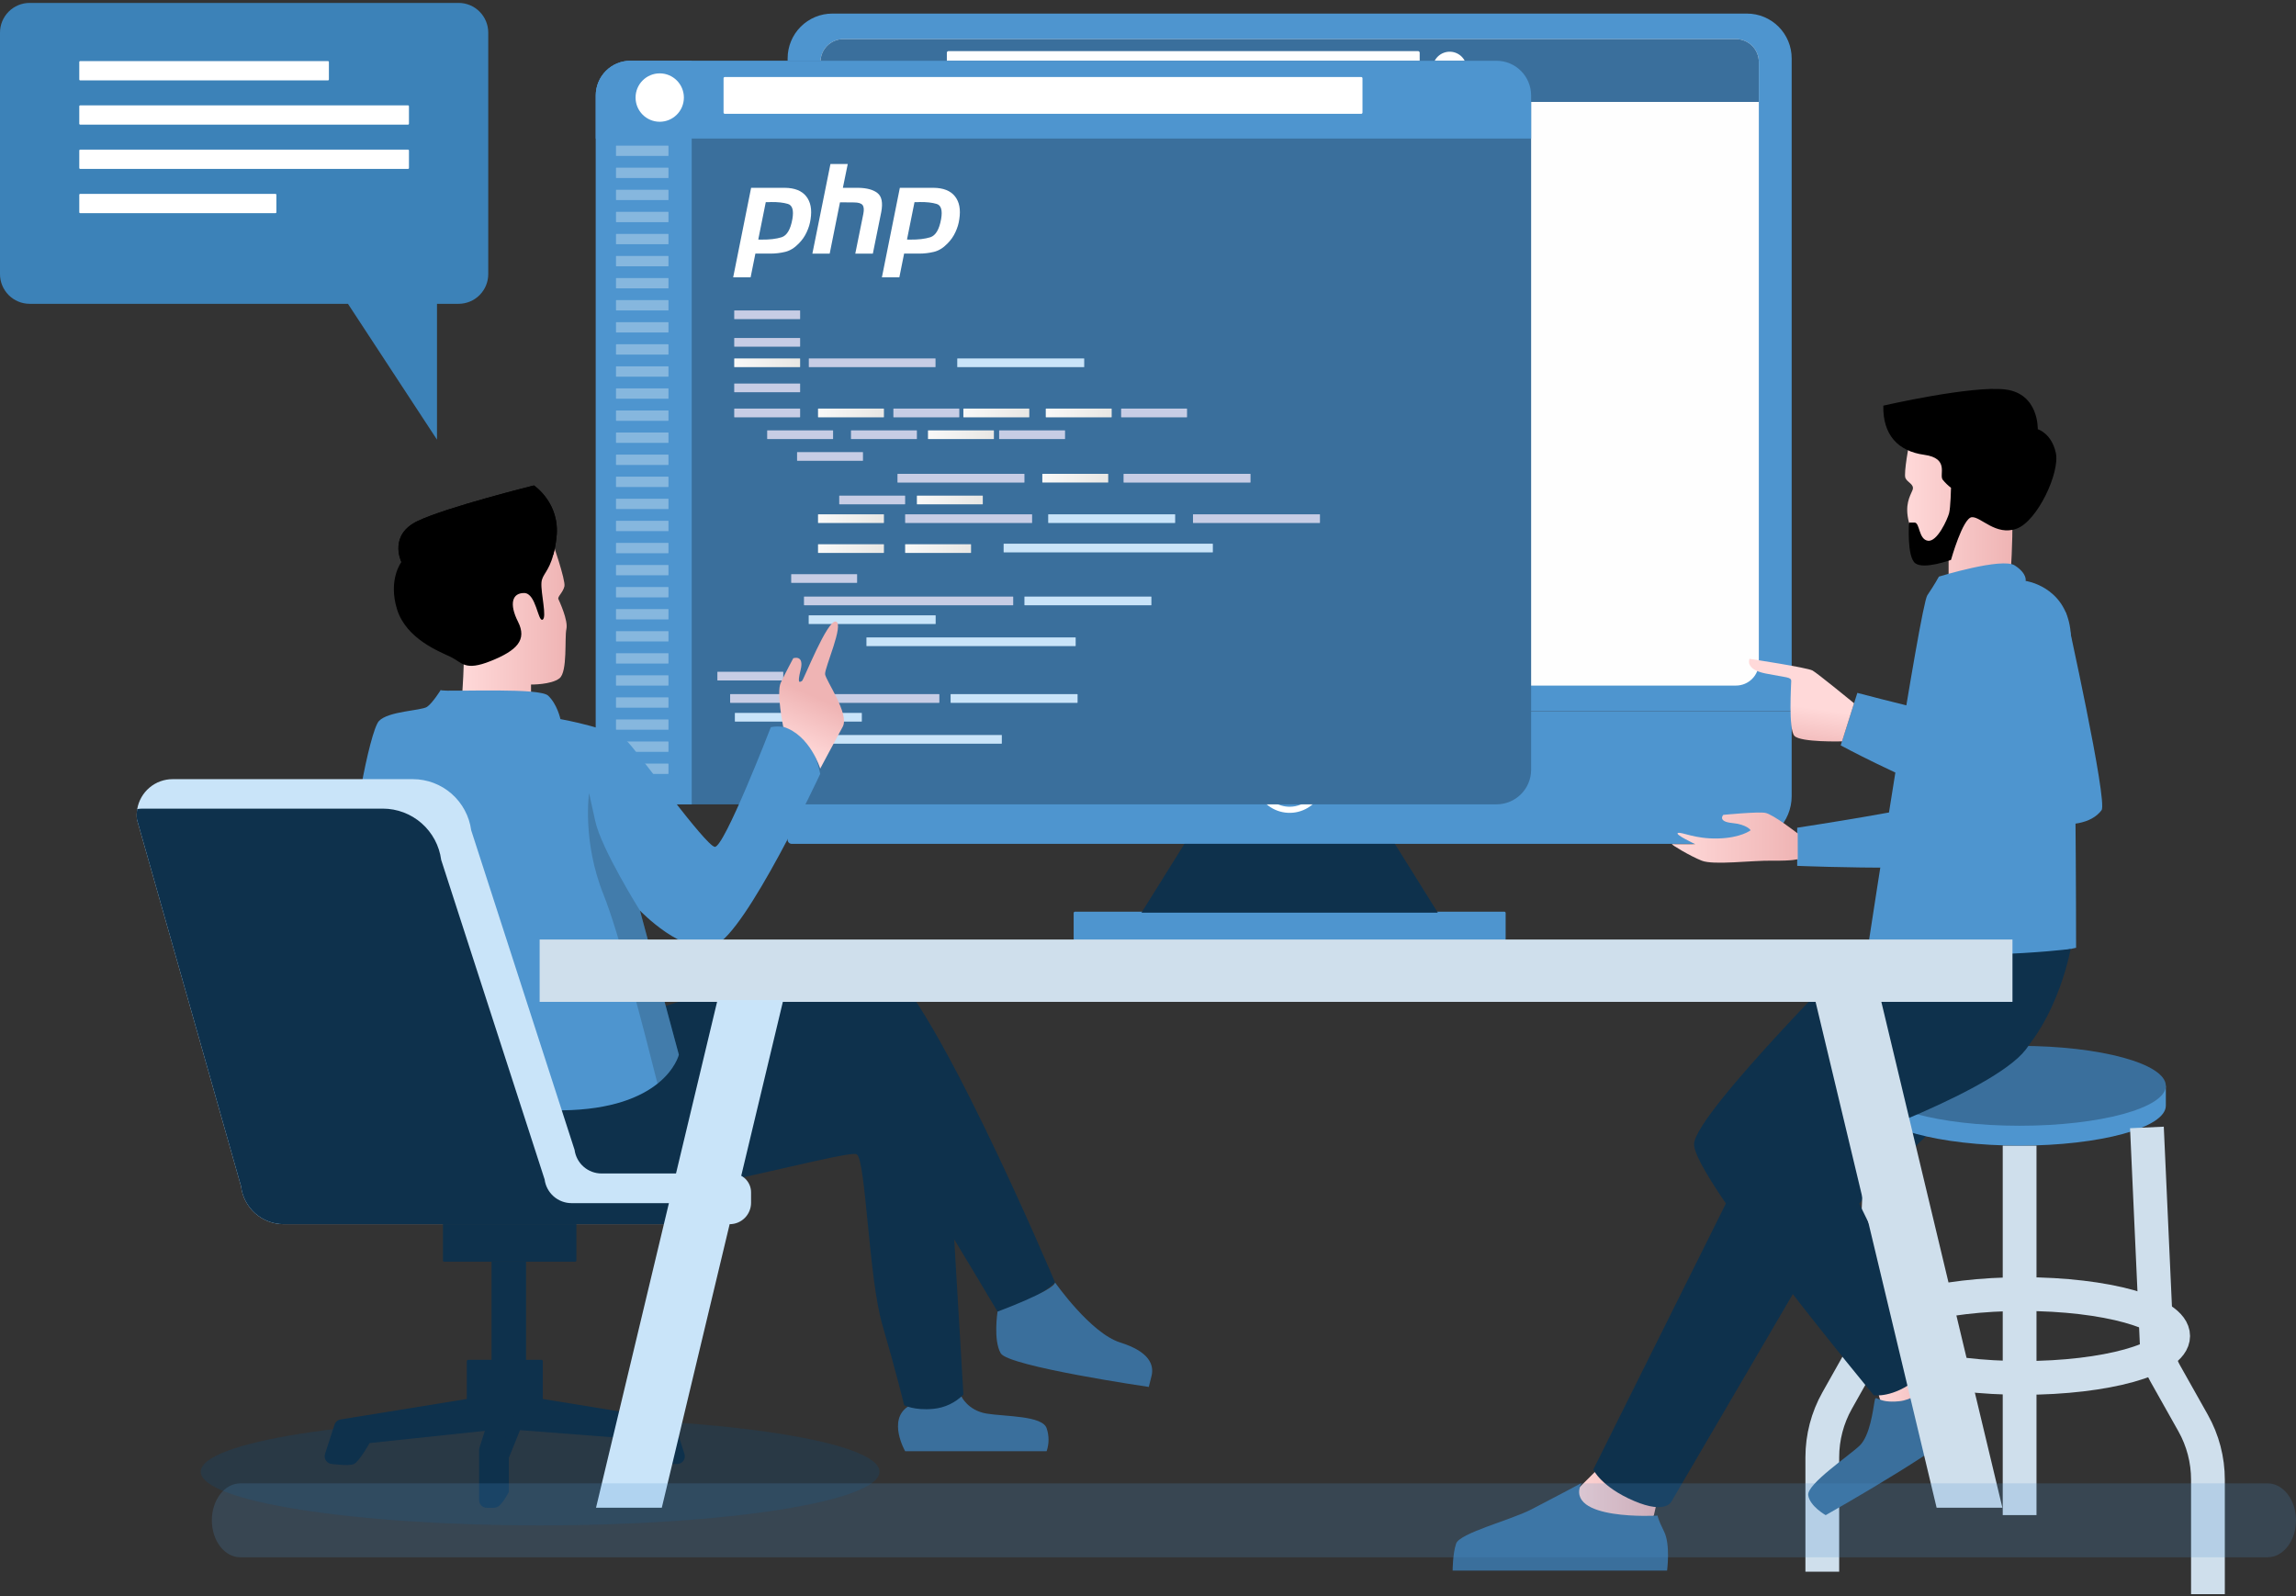 <svg width="476" height="331" viewBox="0 0 476 331" fill="none" xmlns="http://www.w3.org/2000/svg">
<rect x="0" y="0" width="476" height="331" fill="#333333" stroke="none"/>
<path d="M172.546 2.817H362.186C364.642 2.819 366.996 3.798 368.732 5.538C370.468 7.278 371.443 9.637 371.444 12.097V147.445H171.378C169.233 147.445 167.175 146.592 165.658 145.072C164.141 143.552 163.288 141.491 163.288 139.341V12.097C163.289 9.637 164.264 7.278 166 5.538C167.736 3.798 170.091 2.819 172.546 2.817Z" fill="#4E95CF"/>
<path d="M364.637 12.844V137.43C364.63 138.682 364.129 139.88 363.244 140.764C362.358 141.647 361.16 142.144 359.911 142.147H174.81C173.562 142.143 172.367 141.645 171.485 140.762C170.602 139.878 170.105 138.68 170.102 137.43V12.844C170.101 11.591 170.596 10.389 171.479 9.502C172.362 8.614 173.56 8.113 174.81 8.109H359.911C361.163 8.113 362.363 8.613 363.249 9.5C364.135 10.387 364.634 11.589 364.637 12.844Z" fill="#FEFEFE"/>
<path d="M163.28 147.444H371.443V165.076C371.443 167.699 370.403 170.213 368.552 172.068C366.701 173.922 364.19 174.964 361.573 174.964H164.135C164.023 174.964 163.912 174.942 163.809 174.899C163.705 174.856 163.611 174.793 163.532 174.713C163.453 174.634 163.39 174.54 163.347 174.436C163.304 174.332 163.282 174.221 163.282 174.109V147.444H163.28Z" fill="#4E95CF"/>
<path d="M311.867 189.023H222.868C222.713 189.023 222.588 189.149 222.588 189.303V194.728C222.588 194.882 222.713 195.008 222.868 195.008H311.867C312.022 195.008 312.147 194.882 312.147 194.728V189.303C312.147 189.149 312.022 189.023 311.867 189.023Z" fill="#4E95CF"/>
<path d="M289.179 174.964H268.258H266.478H245.554L236.652 189.229H266.478H268.258H298.083L289.179 174.964Z" fill="#0E314C"/>
<path d="M267.366 153.87C265.918 153.87 264.502 154.3 263.298 155.106C262.094 155.912 261.156 157.057 260.602 158.398C260.048 159.738 259.903 161.212 260.185 162.635C260.468 164.058 261.165 165.364 262.189 166.39C263.213 167.416 264.517 168.114 265.938 168.397C267.358 168.68 268.83 168.535 270.168 167.98C271.505 167.425 272.649 166.485 273.453 165.279C274.258 164.073 274.687 162.655 274.687 161.204C274.686 159.259 273.915 157.394 272.542 156.019C271.169 154.644 269.307 153.871 267.366 153.87ZM267.366 167.271C266.168 167.27 264.997 166.914 264.001 166.246C263.005 165.579 262.228 164.631 261.77 163.522C261.312 162.413 261.193 161.192 261.427 160.015C261.661 158.838 262.239 157.757 263.086 156.908C263.934 156.06 265.014 155.482 266.189 155.249C267.364 155.015 268.582 155.136 269.689 155.596C270.796 156.055 271.742 156.834 272.407 157.832C273.073 158.83 273.427 160.004 273.427 161.204C273.427 162.003 273.27 162.793 272.965 163.531C272.659 164.268 272.211 164.938 271.647 165.502C271.082 166.065 270.412 166.512 269.675 166.815C268.937 167.119 268.148 167.274 267.351 167.271H267.366Z" fill="#FEFFFF"/>
<path d="M364.637 12.844V21.133H170.102V12.844C170.101 11.591 170.596 10.389 171.479 9.502C172.362 8.614 173.56 8.113 174.81 8.109H359.911C361.163 8.113 362.363 8.613 363.249 9.5C364.135 10.387 364.634 11.589 364.637 12.844Z" fill="#3A6F9C"/>
<path d="M293.987 10.596H196.636C196.45 10.596 196.298 10.747 196.298 10.934V17.524C196.298 17.711 196.45 17.863 196.636 17.863H293.987C294.174 17.863 294.325 17.711 294.325 17.524V10.934C294.325 10.747 294.174 10.596 293.987 10.596Z" fill="#FEFEFE"/>
<path d="M301.779 17.544C303.598 16.862 304.522 14.832 303.841 13.01C303.16 11.187 301.134 10.262 299.314 10.944C297.495 11.626 296.572 13.656 297.253 15.479C297.933 17.301 299.96 18.226 301.779 17.544Z" fill="#FEFEFE"/>
<path d="M310.256 12.601H130.694C126.733 12.601 123.521 15.818 123.521 19.786V159.587C123.521 163.555 126.733 166.772 130.694 166.772H310.256C314.218 166.772 317.429 163.555 317.429 159.587V19.786C317.429 15.818 314.218 12.601 310.256 12.601Z" fill="#3A6F9C"/>
<path d="M165.818 64.368H152.277C152.243 64.368 152.216 64.396 152.216 64.43V66.111C152.216 66.145 152.243 66.172 152.277 66.172H165.818C165.852 66.172 165.88 66.145 165.88 66.111V64.43C165.88 64.396 165.852 64.368 165.818 64.368Z" fill="#C7CDE5"/>
<path d="M165.818 70.077H152.277C152.243 70.077 152.216 70.105 152.216 70.139V71.82C152.216 71.854 152.243 71.881 152.277 71.881H165.818C165.852 71.881 165.88 71.854 165.88 71.82V70.139C165.88 70.105 165.852 70.077 165.818 70.077Z" fill="#C7CDE5"/>
<path d="M165.818 84.72H152.277C152.243 84.72 152.216 84.747 152.216 84.781V86.462C152.216 86.496 152.243 86.524 152.277 86.524H165.818C165.852 86.524 165.88 86.496 165.88 86.462V84.781C165.88 84.747 165.852 84.72 165.818 84.72Z" fill="#C7CDE5"/>
<path d="M172.65 89.231H159.109C159.075 89.231 159.048 89.259 159.048 89.293V90.974C159.048 91.008 159.075 91.035 159.109 91.035H172.65C172.684 91.035 172.712 91.008 172.712 90.974V89.293C172.712 89.259 172.684 89.231 172.65 89.231Z" fill="#C7CDE5"/>
<path d="M190.025 89.231H176.484C176.45 89.231 176.422 89.259 176.422 89.293V90.974C176.422 91.008 176.45 91.035 176.484 91.035H190.025C190.059 91.035 190.086 91.008 190.086 90.974V89.293C190.086 89.259 190.059 89.231 190.025 89.231Z" fill="#C7CDE5"/>
<path d="M183.193 84.72H169.652C169.618 84.72 169.59 84.747 169.59 84.781V86.462C169.59 86.496 169.618 86.524 169.652 86.524H183.193C183.226 86.524 183.254 86.496 183.254 86.462V84.781C183.254 84.747 183.226 84.72 183.193 84.72Z" fill="url(#paint0_linear_680_229)"/>
<path d="M229.693 98.249H216.152C216.118 98.249 216.091 98.277 216.091 98.311V99.991C216.091 100.025 216.118 100.053 216.152 100.053H229.693C229.727 100.053 229.754 100.025 229.754 99.991V98.311C229.754 98.277 229.727 98.249 229.693 98.249Z" fill="url(#paint1_linear_680_229)"/>
<path d="M203.689 102.762H190.148C190.114 102.762 190.086 102.789 190.086 102.823V104.504C190.086 104.538 190.114 104.566 190.148 104.566H203.689C203.723 104.566 203.75 104.538 203.75 104.504V102.823C203.75 102.789 203.723 102.762 203.689 102.762Z" fill="url(#paint2_linear_680_229)"/>
<path d="M183.193 106.632H169.652C169.618 106.632 169.59 106.659 169.59 106.693V108.374C169.59 108.408 169.618 108.436 169.652 108.436H183.193C183.226 108.436 183.254 108.408 183.254 108.374V106.693C183.254 106.659 183.226 106.632 183.193 106.632Z" fill="url(#paint3_linear_680_229)"/>
<path d="M183.193 112.839H169.652C169.618 112.839 169.59 112.866 169.59 112.9V114.581C169.59 114.615 169.618 114.643 169.652 114.643H183.193C183.226 114.643 183.254 114.615 183.254 114.581V112.9C183.254 112.866 183.226 112.839 183.193 112.839Z" fill="url(#paint4_linear_680_229)"/>
<path d="M201.252 112.839H187.711C187.677 112.839 187.65 112.866 187.65 112.9V114.581C187.65 114.615 187.677 114.643 187.711 114.643H201.252C201.286 114.643 201.314 114.615 201.314 114.581V112.9C201.314 112.866 201.286 112.839 201.252 112.839Z" fill="url(#paint5_linear_680_229)"/>
<path d="M213.329 84.72H199.788C199.754 84.72 199.726 84.747 199.726 84.781V86.462C199.726 86.496 199.754 86.524 199.788 86.524H213.329C213.362 86.524 213.39 86.496 213.39 86.462V84.781C213.39 84.747 213.362 84.72 213.329 84.72Z" fill="url(#paint6_linear_680_229)"/>
<path d="M198.816 84.72H185.275C185.241 84.72 185.214 84.747 185.214 84.781V86.462C185.214 86.496 185.241 86.524 185.275 86.524H198.816C198.85 86.524 198.878 86.496 198.878 86.462V84.781C198.878 84.747 198.85 84.72 198.816 84.72Z" fill="#C7CDE5"/>
<path d="M220.74 89.231H207.199C207.165 89.231 207.138 89.259 207.138 89.293V90.974C207.138 91.008 207.165 91.035 207.199 91.035H220.74C220.774 91.035 220.802 91.008 220.802 90.974V89.293C220.802 89.259 220.774 89.231 220.74 89.231Z" fill="#C7CDE5"/>
<path d="M230.408 84.72H216.867C216.833 84.72 216.806 84.747 216.806 84.781V86.462C216.806 86.496 216.833 86.524 216.867 86.524H230.408C230.442 86.524 230.47 86.496 230.47 86.462V84.781C230.47 84.747 230.442 84.72 230.408 84.72Z" fill="url(#paint7_linear_680_229)"/>
<path d="M205.991 89.231H192.45C192.416 89.231 192.388 89.259 192.388 89.293V90.974C192.388 91.008 192.416 91.035 192.45 91.035H205.991C206.025 91.035 206.052 91.008 206.052 90.974V89.293C206.052 89.259 206.025 89.231 205.991 89.231Z" fill="url(#paint8_linear_680_229)"/>
<path d="M246.032 84.72H232.491C232.457 84.72 232.429 84.747 232.429 84.781V86.462C232.429 86.496 232.457 86.524 232.491 86.524H246.032C246.066 86.524 246.093 86.496 246.093 86.462V84.781C246.093 84.747 246.066 84.72 246.032 84.72Z" fill="#C7CDE5"/>
<path d="M165.818 79.52H152.277C152.243 79.52 152.216 79.548 152.216 79.582V81.263C152.216 81.297 152.243 81.325 152.277 81.325H165.818C165.852 81.325 165.88 81.297 165.88 81.263V79.582C165.88 79.548 165.852 79.52 165.818 79.52Z" fill="#C7CDE5"/>
<path d="M178.849 93.741H165.308C165.274 93.741 165.246 93.769 165.246 93.803V95.484C165.246 95.518 165.274 95.545 165.308 95.545H178.849C178.883 95.545 178.91 95.518 178.91 95.484V93.803C178.91 93.769 178.883 93.741 178.849 93.741Z" fill="#C7CDE5"/>
<path d="M187.588 102.762H174.047C174.013 102.762 173.986 102.789 173.986 102.823V104.504C173.986 104.538 174.013 104.566 174.047 104.566H187.588C187.622 104.566 187.65 104.538 187.65 104.504V102.823C187.65 102.789 187.622 102.762 187.588 102.762Z" fill="#C7CDE5"/>
<path d="M177.631 119.047H164.09C164.056 119.047 164.028 119.074 164.028 119.108V120.789C164.028 120.823 164.056 120.851 164.09 120.851H177.631C177.664 120.851 177.692 120.823 177.692 120.789V119.108C177.692 119.074 177.664 119.047 177.631 119.047Z" fill="#C7CDE5"/>
<path d="M212.324 98.251H186.123C186.09 98.251 186.062 98.278 186.062 98.313V99.993C186.062 100.027 186.09 100.055 186.123 100.055H212.324C212.358 100.055 212.386 100.027 212.386 99.993V98.313C212.386 98.278 212.358 98.251 212.324 98.251Z" fill="#C7CDE5"/>
<path d="M259.194 98.251H232.994C232.96 98.251 232.932 98.278 232.932 98.313V99.993C232.932 100.027 232.96 100.055 232.994 100.055H259.194C259.228 100.055 259.256 100.027 259.256 99.993V98.313C259.256 98.278 259.228 98.251 259.194 98.251Z" fill="#C7CDE5"/>
<path d="M209.993 123.691H166.739C166.705 123.691 166.678 123.719 166.678 123.753V125.434C166.678 125.468 166.705 125.495 166.739 125.495H209.993C210.027 125.495 210.054 125.468 210.054 125.434V123.753C210.054 123.719 210.027 123.691 209.993 123.691Z" fill="#C7CDE5"/>
<path d="M251.384 112.731H208.13C208.096 112.731 208.069 112.759 208.069 112.793V114.474C208.069 114.508 208.096 114.535 208.13 114.535H251.384C251.418 114.535 251.445 114.508 251.445 114.474V112.793C251.445 112.759 251.418 112.731 251.384 112.731Z" fill="#C9E4F9"/>
<path d="M222.942 132.157H179.688C179.654 132.157 179.627 132.185 179.627 132.219V133.9C179.627 133.934 179.654 133.961 179.688 133.961H222.942C222.976 133.961 223.004 133.934 223.004 133.9V132.219C223.004 132.185 222.976 132.157 222.942 132.157Z" fill="#C9E4F9"/>
<path d="M213.912 106.632H187.711C187.677 106.632 187.65 106.659 187.65 106.693V108.374C187.65 108.408 187.677 108.436 187.711 108.436H213.912C213.946 108.436 213.974 108.408 213.974 108.374V106.693C213.974 106.659 213.946 106.632 213.912 106.632Z" fill="#C7CDE5"/>
<path d="M273.588 106.632H247.388C247.354 106.632 247.326 106.659 247.326 106.693V108.374C247.326 108.408 247.354 108.436 247.388 108.436H273.588C273.622 108.436 273.65 108.408 273.65 108.374V106.693C273.65 106.659 273.622 106.632 273.588 106.632Z" fill="#C7CDE5"/>
<path d="M243.571 106.632H217.37C217.336 106.632 217.309 106.659 217.309 106.693V108.374C217.309 108.408 217.336 108.436 217.37 108.436H243.571C243.605 108.436 243.632 108.408 243.632 108.374V106.693C243.632 106.659 243.605 106.632 243.571 106.632Z" fill="#C9E4F9"/>
<path d="M193.918 127.583H167.717C167.683 127.583 167.656 127.611 167.656 127.645V129.325C167.656 129.359 167.683 129.387 167.717 129.387H193.918C193.952 129.387 193.979 129.359 193.979 129.325V127.645C193.979 127.611 193.952 127.583 193.918 127.583Z" fill="#C9E4F9"/>
<path d="M238.644 123.691H212.443C212.409 123.691 212.382 123.719 212.382 123.753V125.434C212.382 125.468 212.409 125.495 212.443 125.495H238.644C238.678 125.495 238.705 125.468 238.705 125.434V123.753C238.705 123.719 238.678 123.691 238.644 123.691Z" fill="#C9E4F9"/>
<path d="M162.325 139.279H148.784C148.75 139.279 148.723 139.307 148.723 139.341V141.022C148.723 141.056 148.75 141.083 148.784 141.083H162.325C162.359 141.083 162.387 141.056 162.387 141.022V139.341C162.387 139.307 162.359 139.279 162.325 139.279Z" fill="#C7CDE5"/>
<path d="M194.684 143.923H151.43C151.396 143.923 151.369 143.95 151.369 143.984V145.665C151.369 145.699 151.396 145.727 151.43 145.727H194.684C194.718 145.727 194.746 145.699 194.746 145.665V143.984C194.746 143.95 194.718 143.923 194.684 143.923Z" fill="#C7CDE5"/>
<path d="M207.635 152.39H164.382C164.348 152.39 164.32 152.417 164.32 152.451V154.132C164.32 154.166 164.348 154.194 164.382 154.194H207.635C207.669 154.194 207.697 154.166 207.697 154.132V152.451C207.697 152.417 207.669 152.39 207.635 152.39Z" fill="#C9E4F9"/>
<path d="M178.611 147.814H152.411C152.377 147.814 152.349 147.842 152.349 147.876V149.557C152.349 149.591 152.377 149.618 152.411 149.618H178.611C178.645 149.618 178.673 149.591 178.673 149.557V147.876C178.673 147.842 178.645 147.814 178.611 147.814Z" fill="#C9E4F9"/>
<path d="M223.339 143.923H197.138C197.104 143.923 197.076 143.95 197.076 143.984V145.665C197.076 145.699 197.104 145.727 197.138 145.727H223.339C223.373 145.727 223.4 145.699 223.4 145.665V143.984C223.4 143.95 223.373 143.923 223.339 143.923Z" fill="#C9E4F9"/>
<path d="M224.716 74.322H198.515C198.481 74.322 198.454 74.35 198.454 74.384V76.065C198.454 76.099 198.481 76.126 198.515 76.126H224.716C224.75 76.126 224.777 76.099 224.777 76.065V74.384C224.777 74.35 224.75 74.322 224.716 74.322Z" fill="#C9E4F9"/>
<path d="M165.818 74.322H152.277C152.243 74.322 152.216 74.35 152.216 74.384V76.065C152.216 76.099 152.243 76.126 152.277 76.126H165.818C165.852 76.126 165.88 76.099 165.88 76.065V74.384C165.88 74.35 165.852 74.322 165.818 74.322Z" fill="url(#paint9_linear_680_229)"/>
<path d="M193.89 74.322H167.743C167.709 74.322 167.681 74.35 167.681 74.384V76.065C167.681 76.099 167.709 76.126 167.743 76.126H193.89C193.924 76.126 193.951 76.099 193.951 76.065V74.384C193.951 74.35 193.924 74.322 193.89 74.322Z" fill="#C7CDE5"/>
<path d="M143.406 12.605V166.774H130.69C128.788 166.774 126.964 166.017 125.618 164.669C124.273 163.322 123.518 161.494 123.518 159.588V19.785C123.518 17.879 124.273 16.052 125.618 14.704C126.964 13.357 128.788 12.6 130.69 12.6L143.406 12.605Z" fill="#4E95CF"/>
<path d="M317.426 19.786V28.719H123.508V19.786C123.508 17.88 124.264 16.053 125.609 14.705C126.954 13.358 128.778 12.601 130.68 12.601H310.253C312.155 12.601 313.98 13.358 315.325 14.705C316.67 16.053 317.426 17.88 317.426 19.786Z" fill="#4E95CF"/>
<path d="M136.772 25.245C139.538 25.245 141.78 22.998 141.78 20.228C141.78 17.457 139.538 15.211 136.772 15.211C134.006 15.211 131.764 17.457 131.764 20.228C131.764 22.998 134.006 25.245 136.772 25.245Z" fill="white"/>
<g opacity="0.32">
<path d="M138.513 30.196H127.779C127.74 30.196 127.708 30.229 127.708 30.268V32.265C127.708 32.304 127.74 32.336 127.779 32.336H138.513C138.552 32.336 138.585 32.304 138.585 32.265V30.268C138.585 30.229 138.552 30.196 138.513 30.196Z" fill="white"/>
<path d="M138.513 34.773H127.779C127.74 34.773 127.708 34.805 127.708 34.844V36.841C127.708 36.88 127.74 36.913 127.779 36.913H138.513C138.552 36.913 138.585 36.88 138.585 36.841V34.844C138.585 34.805 138.552 34.773 138.513 34.773Z" fill="white"/>
<path d="M138.513 39.347H127.779C127.74 39.347 127.708 39.379 127.708 39.419V41.415C127.708 41.455 127.74 41.487 127.779 41.487H138.513C138.552 41.487 138.585 41.455 138.585 41.415V39.419C138.585 39.379 138.552 39.347 138.513 39.347Z" fill="white"/>
<path d="M138.513 43.924H127.779C127.74 43.924 127.708 43.956 127.708 43.996V45.992C127.708 46.032 127.74 46.064 127.779 46.064H138.513C138.552 46.064 138.585 46.032 138.585 45.992V43.996C138.585 43.956 138.552 43.924 138.513 43.924Z" fill="white"/>
<path d="M138.513 48.498H127.779C127.74 48.498 127.708 48.53 127.708 48.57V50.566C127.708 50.606 127.74 50.638 127.779 50.638H138.513C138.552 50.638 138.585 50.606 138.585 50.566V48.57C138.585 48.53 138.552 48.498 138.513 48.498Z" fill="white"/>
<path d="M138.513 53.076H127.779C127.74 53.076 127.708 53.108 127.708 53.148V55.145C127.708 55.184 127.74 55.216 127.779 55.216H138.513C138.552 55.216 138.585 55.184 138.585 55.145V53.148C138.585 53.108 138.552 53.076 138.513 53.076Z" fill="white"/>
<path d="M138.513 57.651H127.779C127.74 57.651 127.708 57.684 127.708 57.723V59.72C127.708 59.759 127.74 59.791 127.779 59.791H138.513C138.552 59.791 138.585 59.759 138.585 59.72V57.723C138.585 57.684 138.552 57.651 138.513 57.651Z" fill="white"/>
<path d="M138.513 62.227H127.779C127.74 62.227 127.708 62.26 127.708 62.299V64.296C127.708 64.336 127.74 64.368 127.779 64.368H138.513C138.552 64.368 138.585 64.336 138.585 64.296V62.299C138.585 62.26 138.552 62.227 138.513 62.227Z" fill="white"/>
<path d="M138.513 66.802H127.779C127.74 66.802 127.708 66.834 127.708 66.874V68.87C127.708 68.91 127.74 68.942 127.779 68.942H138.513C138.552 68.942 138.585 68.91 138.585 68.87V66.874C138.585 66.834 138.552 66.802 138.513 66.802Z" fill="white"/>
<path d="M138.513 71.38H127.779C127.74 71.38 127.708 71.412 127.708 71.452V73.448C127.708 73.488 127.74 73.52 127.779 73.52H138.513C138.552 73.52 138.585 73.488 138.585 73.448V71.452C138.585 71.412 138.552 71.38 138.513 71.38Z" fill="white"/>
<path d="M138.513 75.956H127.779C127.74 75.956 127.708 75.988 127.708 76.028V78.024C127.708 78.064 127.74 78.096 127.779 78.096H138.513C138.552 78.096 138.585 78.064 138.585 78.024V76.028C138.585 75.988 138.552 75.956 138.513 75.956Z" fill="white"/>
<path d="M138.513 80.531H127.779C127.74 80.531 127.708 80.563 127.708 80.603V82.6C127.708 82.639 127.74 82.671 127.779 82.671H138.513C138.552 82.671 138.585 82.639 138.585 82.6V80.603C138.585 80.563 138.552 80.531 138.513 80.531Z" fill="white"/>
<path d="M138.513 85.107H127.779C127.74 85.107 127.708 85.14 127.708 85.179V87.176C127.708 87.215 127.74 87.248 127.779 87.248H138.513C138.552 87.248 138.585 87.215 138.585 87.176V85.179C138.585 85.14 138.552 85.107 138.513 85.107Z" fill="white"/>
<path d="M138.513 89.682H127.779C127.74 89.682 127.708 89.714 127.708 89.754V91.75C127.708 91.79 127.74 91.822 127.779 91.822H138.513C138.552 91.822 138.585 91.79 138.585 91.75V89.754C138.585 89.714 138.552 89.682 138.513 89.682Z" fill="white"/>
<path d="M138.513 94.261H127.779C127.74 94.261 127.708 94.293 127.708 94.333V96.329C127.708 96.369 127.74 96.401 127.779 96.401H138.513C138.552 96.401 138.585 96.369 138.585 96.329V94.333C138.585 94.293 138.552 94.261 138.513 94.261Z" fill="white"/>
<path d="M138.513 98.835H127.779C127.74 98.835 127.708 98.867 127.708 98.907V100.903C127.708 100.943 127.74 100.975 127.779 100.975H138.513C138.552 100.975 138.585 100.943 138.585 100.903V98.907C138.585 98.867 138.552 98.835 138.513 98.835Z" fill="white"/>
<path d="M138.513 103.411H127.779C127.74 103.411 127.708 103.443 127.708 103.483V105.479C127.708 105.519 127.74 105.551 127.779 105.551H138.513C138.552 105.551 138.585 105.519 138.585 105.479V103.483C138.585 103.443 138.552 103.411 138.513 103.411Z" fill="white"/>
<path d="M138.513 107.985H127.779C127.74 107.985 127.708 108.018 127.708 108.057V110.054C127.708 110.093 127.74 110.126 127.779 110.126H138.513C138.552 110.126 138.585 110.093 138.585 110.054V108.057C138.585 108.018 138.552 107.985 138.513 107.985Z" fill="white"/>
<path d="M138.513 112.562H127.779C127.74 112.562 127.708 112.595 127.708 112.634V114.631C127.708 114.671 127.74 114.703 127.779 114.703H138.513C138.552 114.703 138.585 114.671 138.585 114.631V112.634C138.585 112.595 138.552 112.562 138.513 112.562Z" fill="white"/>
<path d="M138.513 117.141H127.779C127.74 117.141 127.708 117.173 127.708 117.212V119.209C127.708 119.249 127.74 119.281 127.779 119.281H138.513C138.552 119.281 138.585 119.249 138.585 119.209V117.212C138.585 117.173 138.552 117.141 138.513 117.141Z" fill="white"/>
<path d="M138.513 121.716H127.779C127.74 121.716 127.708 121.748 127.708 121.788V123.784C127.708 123.824 127.74 123.856 127.779 123.856H138.513C138.552 123.856 138.585 123.824 138.585 123.784V121.788C138.585 121.748 138.552 121.716 138.513 121.716Z" fill="white"/>
<path d="M138.513 126.291H127.779C127.74 126.291 127.708 126.323 127.708 126.363V128.359C127.708 128.399 127.74 128.431 127.779 128.431H138.513C138.552 128.431 138.585 128.399 138.585 128.359V126.363C138.585 126.323 138.552 126.291 138.513 126.291Z" fill="white"/>
<path d="M138.513 130.866H127.779C127.74 130.866 127.708 130.898 127.708 130.938V132.935C127.708 132.974 127.74 133.006 127.779 133.006H138.513C138.552 133.006 138.585 132.974 138.585 132.935V130.938C138.585 130.898 138.552 130.866 138.513 130.866Z" fill="white"/>
<path d="M138.513 135.44H127.779C127.74 135.44 127.708 135.473 127.708 135.512V137.509C127.708 137.548 127.74 137.581 127.779 137.581H138.513C138.552 137.581 138.585 137.548 138.585 137.509V135.512C138.585 135.473 138.552 135.44 138.513 135.44Z" fill="white"/>
<path d="M138.513 140.019H127.779C127.74 140.019 127.708 140.051 127.708 140.09V142.087C127.708 142.127 127.74 142.159 127.779 142.159H138.513C138.552 142.159 138.585 142.127 138.585 142.087V140.09C138.585 140.051 138.552 140.019 138.513 140.019Z" fill="white"/>
<path d="M138.513 144.595H127.779C127.74 144.595 127.708 144.627 127.708 144.667V146.663C127.708 146.703 127.74 146.735 127.779 146.735H138.513C138.552 146.735 138.585 146.703 138.585 146.663V144.667C138.585 144.627 138.552 144.595 138.513 144.595Z" fill="white"/>
<path d="M138.513 149.17H127.779C127.74 149.17 127.708 149.202 127.708 149.242V151.238C127.708 151.278 127.74 151.31 127.779 151.31H138.513C138.552 151.31 138.585 151.278 138.585 151.238V149.242C138.585 149.202 138.552 149.17 138.513 149.17Z" fill="white"/>
<path d="M138.513 153.746H127.779C127.74 153.746 127.708 153.778 127.708 153.818V155.814C127.708 155.854 127.74 155.886 127.779 155.886H138.513C138.552 155.886 138.585 155.854 138.585 155.814V153.818C138.585 153.778 138.552 153.746 138.513 153.746Z" fill="white"/>
<path d="M138.513 158.324H127.779C127.74 158.324 127.708 158.356 127.708 158.396V160.393C127.708 160.432 127.74 160.464 127.779 160.464H138.513C138.552 160.464 138.585 160.432 138.585 160.393V158.396C138.585 158.356 138.552 158.324 138.513 158.324Z" fill="white"/>
</g>
<path d="M282.206 15.968H150.265C150.122 15.968 150.006 16.084 150.006 16.227V23.34C150.006 23.483 150.122 23.599 150.265 23.599H282.206C282.349 23.599 282.465 23.483 282.465 23.34V16.227C282.465 16.084 282.349 15.968 282.206 15.968Z" fill="white"/>
<path d="M6.148 0.604H95.074C96.704 0.604 98.268 1.253 99.421 2.408C100.574 3.563 101.222 5.13 101.222 6.763V56.834C101.222 58.467 100.574 60.034 99.421 61.189C98.268 62.344 96.704 62.993 95.074 62.993H90.596V91.159L72.136 62.993H6.148C4.517 62.993 2.954 62.344 1.801 61.189C0.648 60.034 0 58.467 0 56.834V6.763C0 5.13 0.648 3.563 1.801 2.408C2.954 1.253 4.517 0.604 6.148 0.604Z" fill="#3C82B8"/>
<path d="M68.022 16.66L16.599 16.66C16.509 16.66 16.435 16.587 16.435 16.496V12.834C16.435 12.743 16.509 12.67 16.599 12.67L68.022 12.67C68.112 12.67 68.186 12.743 68.186 12.834V16.496C68.186 16.587 68.112 16.66 68.022 16.66Z" fill="white"/>
<path d="M84.619 25.838L16.599 25.838C16.509 25.838 16.435 25.764 16.435 25.674V22.012C16.435 21.921 16.509 21.848 16.599 21.848L84.619 21.848C84.709 21.848 84.783 21.921 84.783 22.012V25.674C84.783 25.764 84.709 25.838 84.619 25.838Z" fill="white"/>
<path d="M84.619 35.017L16.599 35.017C16.509 35.017 16.435 34.943 16.435 34.852V31.191C16.435 31.1 16.509 31.026 16.599 31.026L84.619 31.026C84.709 31.026 84.783 31.1 84.783 31.191V34.852C84.783 34.943 84.709 35.017 84.619 35.017Z" fill="white"/>
<path d="M57.135 44.193L16.599 44.193C16.509 44.193 16.435 44.12 16.435 44.029V40.367C16.435 40.277 16.509 40.203 16.599 40.203L57.135 40.203C57.225 40.203 57.299 40.277 57.299 40.367V44.029C57.299 44.12 57.225 44.193 57.135 44.193Z" fill="white"/>
<path d="M331.305 304.543C331.305 304.543 324.696 311.025 324.696 311.441C324.696 311.857 331.167 316.193 334.472 316.573C337.776 316.953 342.856 314.264 342.856 314.264L343.699 310.566L331.305 304.543Z" fill="url(#paint10_linear_680_229)"/>
<path d="M428.343 127.146C428.343 127.146 437.017 166.218 435.687 167.991C427.196 179.323 381.608 154.545 381.608 154.545L385.059 143.662C385.059 143.662 416.352 151.981 417.205 150.077C418.058 148.173 419.088 126.212 421.962 124.416C424.836 122.619 428.343 127.146 428.343 127.146Z" fill="#4E95CF"/>
<path d="M395.841 91.767C395.841 91.767 394.619 98.126 395.026 99.103C395.434 100.081 396.981 100.407 396.492 101.631C396.002 102.855 394.793 104.623 395.764 108.344C396.735 112.065 396.643 115.373 398.887 116.083C401.131 116.794 403.979 116.083 403.979 116.083V121.113H416.672C416.672 121.113 418.302 102.609 415.86 98.451C413.419 94.294 395.841 91.767 395.841 91.767Z" fill="url(#paint11_linear_680_229)"/>
<path d="M390.446 84.105C390.307 90.217 393.55 93.561 398.899 94.295C404.248 95.029 401.942 98.455 402.762 99.473C403.267 100.094 403.843 100.654 404.478 101.141C404.478 101.141 404.396 105.247 404.071 106.44C403.746 107.634 401.63 112.412 399.678 112.117C397.726 111.822 398.044 108.344 396.911 108.344H395.776C395.776 108.344 395.282 115.432 397.073 116.79C398.863 118.147 404.478 116.084 404.478 116.084C404.478 116.084 406.92 107.38 408.792 107.236C410.665 107.092 413.757 111.167 418.068 109.62C422.379 108.072 427.103 97.962 426.206 93.887C425.31 89.812 422.464 88.996 422.464 88.996C422.464 88.996 422.72 81.657 415.804 80.761C408.887 79.865 390.446 84.105 390.446 84.105Z" fill="black"/>
<path d="M384.378 145.809C384.378 145.809 376.859 139.65 375.781 139.032C374.702 138.413 362.716 136.602 362.716 136.602C362.716 136.602 361.638 138.762 366.018 139.64C370.399 140.518 371.344 140.338 371.344 141.205C371.344 142.073 370.739 151.213 372.02 152.584C373.301 153.954 381.885 153.715 381.885 153.715L384.378 145.809Z" fill="url(#paint12_linear_680_229)"/>
<path d="M429.271 196.764C429.271 196.764 426.143 214.653 414.639 222.356C403.134 230.06 378.143 257.271 378.143 257.271L346.593 311.206C346.593 311.206 345.548 314.096 338.767 311.206C331.986 308.317 330.314 304.706 330.314 304.706L365.355 234.394L389.383 195.581C389.383 195.581 419.593 199.104 429.271 196.764Z" fill="#0E314C"/>
<path d="M401.967 119.553C401.967 119.553 415.059 115.521 417.703 117.243C420.347 118.965 419.944 120.448 419.944 120.448C419.944 120.448 427.993 121.524 429.2 130.395C430.406 139.266 430.409 196.512 430.409 196.512C430.409 196.512 416.455 199.737 404.92 198.662C393.385 197.587 387.493 194.861 387.493 194.861C387.493 194.861 398.091 125.591 399.566 123.43C401.042 121.27 401.967 119.553 401.967 119.553Z" fill="#4E95CF"/>
<path d="M417.208 125.656C410.924 124.373 407.573 125.864 406.077 136.886C404.581 147.907 402.668 164.98 401.044 166.255C399.42 167.53 372.589 171.621 372.589 171.621V179.527C372.589 179.527 413.788 181.249 416.332 177.315C418.875 173.381 427.967 127.858 417.208 125.656Z" fill="#4E95CF"/>
<path d="M372.7 172.813C372.7 172.813 367.577 168.818 365.973 168.538C364.369 168.258 357.263 168.956 357.263 168.956C357.263 168.956 356 170.337 359.1 170.642C362.2 170.947 362.943 172.143 362.943 172.143C362.943 172.143 360.919 173.745 356.113 173.85C351.307 173.955 348.684 172.451 347.875 172.71C347.065 172.97 351.441 175.02 351.441 175.02C351.441 175.02 347.045 175.046 346.645 175.02C346.246 174.994 350.326 177.473 352.793 178.451C355.26 179.429 363.13 178.387 367.418 178.451C371.706 178.515 372.71 178.138 372.71 178.138L372.7 172.813Z" fill="url(#paint13_linear_680_229)"/>
<path d="M327.83 307.515C327.83 307.515 321.629 310.83 317.389 313.004C313.149 315.177 302.603 317.879 301.878 320.048C301.153 322.216 301.156 325.642 301.156 325.642H345.616C345.616 325.642 346.338 320.253 344.996 317.561C343.654 314.869 343.651 314.248 343.651 314.248C343.651 314.248 324.218 315.385 327.83 307.515Z" fill="#3A6F9C"/>
<path d="M418.701 237.52V314.142" stroke="#CFDFEC" stroke-width="7" stroke-miterlimit="10"/>
<path d="M390.446 229.111L388.397 274.304C388.252 276.348 387.656 278.335 386.653 280.121L380.868 290.401C378.853 293.988 377.794 298.035 377.794 302.152V325.881" stroke="#CFDFEC" stroke-width="7" stroke-miterlimit="10"/>
<path d="M445.009 225.143C439.783 222.648 429.972 220.965 418.701 220.965C407.429 220.965 397.618 222.648 392.395 225.143H388.386V229.248C388.386 233.824 401.963 237.532 418.701 237.532C435.439 237.532 449.015 233.824 449.015 229.248V225.143H445.009Z" fill="#4E95CF"/>
<path d="M418.701 233.413C435.443 233.413 449.015 229.706 449.015 225.133C449.015 220.559 435.443 216.852 418.701 216.852C401.958 216.852 388.386 220.559 388.386 225.133C388.386 229.706 401.958 233.413 418.701 233.413Z" fill="#3A6F9C"/>
<path d="M445.093 233.764L447.143 278.956C447.29 281 447.887 282.987 448.89 284.774L454.671 295.054C456.687 298.641 457.746 302.688 457.745 306.804V330.533" stroke="#CFDFEC" stroke-width="7" stroke-miterlimit="10"/>
<path d="M419.357 285.697C436.576 285.697 450.535 281.807 450.535 277.008C450.535 272.21 436.576 268.319 419.357 268.319C402.138 268.319 388.179 272.21 388.179 277.008C388.179 281.807 402.138 285.697 419.357 285.697Z" stroke="#CFDFEC" stroke-width="7" stroke-miterlimit="10"/>
<path d="M389.286 288.129C389.286 288.129 389.857 292.406 391.914 293.518C393.971 294.629 402.366 287.077 402.369 285.894C402.371 284.711 399.341 281.654 399.341 281.654L389.286 288.129Z" fill="url(#paint14_linear_680_229)"/>
<path d="M387.493 194.862C387.493 194.862 351.674 230.483 351.21 237.14C350.746 243.796 388.472 289.296 388.472 289.296C388.472 289.296 392.512 289.943 397.463 285.886C402.415 281.829 401.05 281.398 401.05 281.398L379.788 238.007C379.788 238.007 415.334 225.725 420.572 216.744C425.811 207.762 429.282 196.764 429.282 196.764C429.282 196.764 399.948 200.344 387.493 194.862Z" fill="#0E314C"/>
<path d="M402.898 284.002C402.898 284.002 398.659 290.009 393.799 290.528C388.94 291.046 388.932 288.87 388.63 290.528C388.328 292.185 387.698 297.674 385.528 299.745C383.358 301.816 374.566 307.721 374.876 310.01C375.186 312.299 378.496 314.152 378.496 314.152C378.496 314.152 408.275 297.374 408.895 293.645C409.515 289.917 402.898 284.002 402.898 284.002Z" fill="#3A6F9C"/>
<path opacity="0.2" d="M111.977 316.277C150.835 316.277 182.336 311.295 182.336 305.15C182.336 299.005 150.835 294.023 111.977 294.023C73.119 294.023 41.619 299.005 41.619 305.15C41.619 311.295 73.119 316.277 111.977 316.277Z" fill="url(#paint15_linear_680_229)"/>
<path d="M199.323 289.552C199.323 289.552 200.681 292.45 204.518 293.089C208.355 293.728 216.107 293.489 216.986 296.132C217.514 297.675 217.514 299.351 216.986 300.895H187.655C187.655 300.895 183.971 294.479 188.21 291.657C192.45 288.834 199.323 289.552 199.323 289.552Z" fill="#3A6F9C"/>
<path d="M96.094 228.959C96.094 228.959 93.939 246.883 110.375 249.724C126.811 252.565 175.738 238.04 177.626 239.342C179.514 240.643 180.083 264.916 182.916 274.636C185.749 284.357 187.45 291.355 187.45 291.355C187.45 291.355 189.528 292.491 193.496 292.112C195.856 291.89 198.063 290.843 199.731 289.156C199.731 289.156 196.708 238.559 196.329 230.232C195.95 221.905 193.872 219.256 188.388 217.362C182.903 215.469 122.164 220.239 122.164 220.239L96.094 228.959Z" fill="#0E314C"/>
<path d="M131.954 210.743C131.954 210.743 172.242 195.86 182.106 199.144C191.971 202.429 218.738 265.915 218.738 265.915C216.702 267.7 214.373 269.119 211.855 270.111C207.723 271.72 206.806 271.948 206.806 271.948C206.806 271.948 175.695 219.425 172.713 218.506C169.731 217.587 122.169 220.238 122.169 220.238C122.169 220.238 132.441 216.802 131.954 210.743Z" fill="#0E314C"/>
<path d="M218.741 265.915C218.741 265.915 226.098 276.436 232.251 278.358C238.404 280.28 239.283 283.083 238.725 285.323L238.164 287.566C238.164 287.566 209.073 283.321 207.475 280.599C205.876 277.876 206.809 271.948 206.809 271.948C206.809 271.948 218.257 267.724 218.741 265.915Z" fill="#3A6F9C"/>
<path d="M114.482 112.231C114.482 112.231 117.3 120.312 117.016 121.567C116.732 122.822 115.548 123.72 115.761 124.203C115.973 124.685 117.831 128.642 117.423 130.431C117.016 132.219 117.705 139.307 115.981 140.649C114.257 141.991 110.089 141.932 110.089 141.932V145.586H95.718C95.718 145.586 96.487 135.322 95.992 133.813C95.498 132.304 98.81 115.657 100.688 114.025C102.566 112.393 114.482 112.231 114.482 112.231Z" fill="url(#paint16_linear_680_229)"/>
<path d="M115.369 111.395C115.245 112.596 115.031 113.786 114.728 114.954C113.757 118.637 112.364 119.081 112.251 120.828C112.105 123.033 113.437 128.057 112.476 128.493C111.516 128.93 111.144 122.989 108.678 122.958C106.211 122.927 105.499 125.163 107.397 128.917C109.295 132.671 107.202 134.863 101.761 137.046C96.32 139.23 95.813 137.357 93.5 136.238C91.186 135.119 84.26 132.535 82.328 126.371C80.397 120.207 83.217 116.525 83.217 116.525C83.217 116.525 83.217 116.525 83.217 116.504C83.043 116.132 80.689 110.859 86.583 108.036C92.685 105.131 110.701 100.653 110.701 100.653C110.701 100.653 116.183 104.313 115.369 111.395Z" fill="black"/>
<path d="M170.043 160.46C170.043 160.46 154.555 193.692 148.161 195.996C141.767 198.3 132.683 188.811 132.683 188.811L140.735 218.686C140.735 218.686 140.01 221.724 136.313 224.686C132.881 227.426 126.904 230.087 116.563 230.218C95.068 230.475 92.509 227.139 92.509 227.139L83.679 186.65C83.679 186.65 74.595 185.488 73.432 179.847C72.269 174.207 76.634 151.581 78.555 149.505C80.477 147.429 87.391 147.36 88.546 146.554C89.701 145.748 91.364 143.069 91.364 143.069C91.474 143.218 93.308 143.228 95.885 143.198C100.068 143.167 106.206 143.069 110.092 143.405C111.885 143.575 113.197 143.824 113.622 144.222C115.546 146.018 116.184 149.097 116.184 149.097C116.184 149.097 127.693 151.15 130.273 153.973C132.852 156.796 146.245 175.256 148.169 175.585C150.092 175.913 159.809 150.773 159.809 150.773C160.674 150.6 161.563 150.583 162.435 150.724C163.873 150.933 165.214 151.578 166.277 152.572C167.537 153.744 168.419 155.412 169.015 156.911C169.466 158.06 169.81 159.248 170.043 160.46Z" fill="#4E95CF"/>
<path d="M115.369 111.395C115.246 112.596 115.032 113.786 114.729 114.954C112.457 116.589 108.837 117.644 103.434 119.009C92.542 121.76 83.197 116.525 83.197 116.525C83.197 116.525 83.197 116.525 83.197 116.504C83.023 116.132 80.669 110.859 86.563 108.036C92.665 105.131 110.681 100.653 110.681 100.653C110.681 100.653 116.184 104.313 115.369 111.395Z" fill="black"/>
<path d="M162.378 150.696C162.378 150.696 160.918 143.559 161.866 141.553C162.814 139.546 164.458 136.477 164.458 136.477C164.458 136.477 166.792 135.668 165.98 138.904C165.168 142.14 165.934 141.317 166.257 141.199C166.58 141.08 171.529 128.391 173.296 128.881C175.064 129.371 170.934 138.484 171.055 139.777C171.175 141.07 176.163 148.032 174.71 150.686C173.258 153.339 170.045 159.367 170.045 159.367C170.045 159.367 167.958 152.402 162.378 150.696Z" fill="url(#paint17_linear_680_229)"/>
<path d="M137.183 303.132H133.54L131.34 298.344L107.806 296.525L105.485 302.273V309.366C105.485 309.366 104.096 312.034 103.215 312.335C102.334 312.635 100.633 302.273 100.728 301.796C100.823 301.318 101.909 296.525 101.909 296.525L76.62 299.206C76.62 299.206 74.517 302.997 73.367 303.546C72.216 304.095 68.374 303.44 68.374 303.44L73.654 295.183L101.909 290.392L136.507 295.375L137.183 303.132Z" fill="#0E314C"/>
<path d="M69.35 295.399C69.441 295.118 69.607 294.869 69.83 294.677C70.053 294.485 70.325 294.358 70.615 294.311L96.777 290.066L104.462 289.171C104.585 289.155 104.709 289.155 104.831 289.171L112.516 290.066L138.679 294.316C138.969 294.363 139.241 294.49 139.464 294.682C139.687 294.874 139.853 295.124 139.944 295.404L141.899 301.457C141.976 301.698 141.996 301.953 141.956 302.202C141.917 302.451 141.819 302.687 141.671 302.891C141.523 303.096 141.328 303.262 141.104 303.377C140.88 303.491 140.631 303.551 140.38 303.551H138.243C137.913 303.552 137.59 303.449 137.32 303.258C137.051 303.067 136.847 302.796 136.737 302.484L135.062 297.747C134.962 297.465 134.786 297.217 134.553 297.03C134.321 296.844 134.041 296.725 133.745 296.69L107.503 293.525C107.132 293.481 106.757 293.568 106.443 293.772C106.129 293.976 105.897 294.284 105.787 294.642L103.994 300.421C103.946 300.574 103.922 300.734 103.922 300.895V311.034C103.922 311.459 103.754 311.866 103.454 312.167C103.154 312.467 102.747 312.636 102.323 312.636H100.927C100.503 312.636 100.097 312.467 99.797 312.167C99.497 311.866 99.329 311.459 99.329 311.034V300.644C99.329 300.478 99.355 300.314 99.406 300.156L100.751 295.935C100.832 295.68 100.848 295.408 100.797 295.145C100.746 294.881 100.63 294.635 100.459 294.428C100.289 294.222 100.069 294.061 99.821 293.962C99.572 293.862 99.303 293.827 99.037 293.859L75.575 296.682C75.279 296.718 74.999 296.837 74.766 297.023C74.534 297.21 74.358 297.458 74.258 297.739L72.585 302.476C72.475 302.789 72.27 303.059 72 303.25C71.73 303.442 71.407 303.544 71.076 303.544H68.907C68.654 303.544 68.406 303.484 68.181 303.37C67.956 303.255 67.762 303.089 67.614 302.885C67.465 302.681 67.367 302.444 67.327 302.195C67.288 301.945 67.307 301.69 67.385 301.45L69.35 295.399Z" fill="#0E314C"/>
<path d="M28.391 169.905L49.971 245.958C50.227 248.125 51.268 250.123 52.896 251.572C54.525 253.021 56.628 253.821 58.806 253.821H151.282C152.456 253.821 153.582 253.354 154.412 252.522C155.242 251.69 155.709 250.562 155.709 249.386V247.21C155.706 246.178 155.295 245.188 154.567 244.457C153.838 243.726 152.851 243.314 151.82 243.31H124.73C123.361 243.316 122.037 242.822 121.005 241.922C119.972 241.021 119.303 239.775 119.12 238.416L97.687 172.148C97.291 169.216 95.848 166.526 93.625 164.578C91.402 162.629 88.55 161.554 85.596 161.55H35.805C34.045 161.547 32.341 162.168 30.995 163.303C29.649 164.439 28.747 166.015 28.45 167.752C28.329 168.463 28.309 169.188 28.391 169.905Z" fill="#C9E4F9"/>
<path d="M28.39 169.907L49.97 245.959C50.226 248.126 51.267 250.124 52.895 251.573C54.524 253.022 56.627 253.823 58.805 253.822H149.488V249.46H118.517C117.144 249.465 115.817 248.967 114.784 248.061C113.751 247.155 113.083 245.902 112.907 244.538L91.466 178.293C91.077 175.355 89.638 172.657 87.414 170.702C85.19 168.747 82.334 167.666 79.375 167.661H29.582C29.203 167.661 28.824 167.69 28.449 167.748C28.328 168.461 28.308 169.188 28.39 169.907Z" fill="#0E314C"/>
<path d="M119.272 261.595H92.061C92 261.595 91.94 261.57 91.897 261.526C91.853 261.483 91.828 261.423 91.828 261.361V253.822H119.494V261.361C119.494 261.421 119.471 261.479 119.43 261.523C119.388 261.566 119.332 261.592 119.272 261.595Z" fill="#0E314C"/>
<path d="M101.912 287.674H109.059V261.594H101.912V287.674Z" fill="#0E314C"/>
<path d="M112.539 290.392H96.777V282.244C96.777 282.165 96.808 282.089 96.864 282.034C96.92 281.978 96.996 281.946 97.074 281.946H112.242C112.321 281.946 112.396 281.978 112.452 282.034C112.508 282.089 112.539 282.165 112.539 282.244V290.392Z" fill="#0E314C"/>
<path opacity="0.2" d="M140.735 218.691C140.735 218.691 140.01 221.729 136.314 224.691C133.496 213.477 128.291 193.363 125.14 185.539C120.657 174.415 122.125 164.433 122.125 164.433L123.406 170.253C124.687 176.062 132.687 188.816 132.687 188.816L140.735 218.691Z" fill="#171919"/>
<path d="M417.22 194.801H111.877V207.729H417.22V194.801Z" fill="#CFDFEC"/>
<path d="M137.201 312.615H123.565L148.751 207.359H162.387L137.201 312.615Z" fill="#C9E4F9"/>
<path d="M401.496 312.615H415.132L389.948 207.359H376.313L401.496 312.615Z" fill="#CFDFEC"/>
<path opacity="0.2" d="M470.105 307.562H49.816C46.559 307.562 43.919 310.992 43.919 315.224C43.919 319.456 46.559 322.887 49.816 322.887H470.105C473.362 322.887 476.002 319.456 476.002 315.224C476.002 310.992 473.362 307.562 470.105 307.562Z" fill="#4E95CF"/>
<path d="M155.719 38.941H162.69C164.736 38.959 166.218 39.545 167.137 40.701C168.056 41.857 168.36 43.436 168.047 45.438C167.926 46.352 167.657 47.249 167.241 48.129C166.842 49.009 166.288 49.803 165.577 50.51C164.71 51.408 163.782 51.977 162.794 52.219C161.805 52.46 160.782 52.581 159.725 52.581H156.604L155.615 57.498H152L155.719 38.941ZM158.762 41.892L157.202 49.656C157.306 49.674 157.41 49.682 157.514 49.682H157.878C159.543 49.7 160.93 49.536 162.039 49.191C163.149 48.828 163.895 47.569 164.276 45.412C164.588 43.6 164.276 42.556 163.34 42.28C162.421 42.004 161.268 41.875 159.881 41.892C159.673 41.909 159.473 41.918 159.282 41.918C159.109 41.918 158.927 41.918 158.736 41.918L158.762 41.892Z" fill="white"/>
<path d="M172.166 34H175.755L174.741 38.943H177.966C179.735 38.978 181.053 39.34 181.92 40.03C182.804 40.721 183.064 42.032 182.7 43.964L180.957 52.583H177.316L178.981 44.353C179.154 43.49 179.102 42.877 178.824 42.515C178.547 42.153 177.949 41.971 177.03 41.971L174.143 41.946L172.01 52.583H168.421L172.166 34Z" fill="white"/>
<path d="M186.554 38.941H193.524C195.57 38.959 197.053 39.545 197.972 40.701C198.891 41.857 199.194 43.436 198.882 45.438C198.761 46.352 198.492 47.249 198.076 48.129C197.677 49.009 197.122 49.803 196.411 50.51C195.544 51.408 194.616 51.977 193.628 52.219C192.64 52.46 191.617 52.581 190.559 52.581H187.438L186.45 57.498H182.834L186.554 38.941ZM189.597 41.892L188.036 49.656C188.14 49.674 188.244 49.682 188.348 49.682H188.712C190.377 49.7 191.764 49.536 192.874 49.191C193.984 48.828 194.729 47.569 195.111 45.412C195.423 43.6 195.111 42.556 194.174 42.28C193.255 42.004 192.102 41.875 190.715 41.892C190.507 41.909 190.308 41.918 190.117 41.918C189.944 41.918 189.761 41.918 189.571 41.918L189.597 41.892Z" fill="white"/>
<defs>
<linearGradient id="paint0_linear_680_229" x1="169.59" y1="85.623" x2="183.254" y2="85.623" gradientUnits="userSpaceOnUse">
<stop stop-color="#F9F9F8"/>
<stop offset="1" stop-color="#E8E7E4"/>
</linearGradient>
<linearGradient id="paint1_linear_680_229" x1="216.091" y1="99.152" x2="229.754" y2="99.152" gradientUnits="userSpaceOnUse">
<stop stop-color="#F9F9F8"/>
<stop offset="1" stop-color="#E8E7E4"/>
</linearGradient>
<linearGradient id="paint2_linear_680_229" x1="190.086" y1="103.662" x2="203.75" y2="103.662" gradientUnits="userSpaceOnUse">
<stop stop-color="#F9F9F8"/>
<stop offset="1" stop-color="#E8E7E4"/>
</linearGradient>
<linearGradient id="paint3_linear_680_229" x1="169.59" y1="107.535" x2="183.254" y2="107.535" gradientUnits="userSpaceOnUse">
<stop stop-color="#F9F9F8"/>
<stop offset="1" stop-color="#E8E7E4"/>
</linearGradient>
<linearGradient id="paint4_linear_680_229" x1="169.59" y1="113.742" x2="183.254" y2="113.742" gradientUnits="userSpaceOnUse">
<stop stop-color="#F9F9F8"/>
<stop offset="1" stop-color="#E8E7E4"/>
</linearGradient>
<linearGradient id="paint5_linear_680_229" x1="187.65" y1="113.742" x2="201.314" y2="113.742" gradientUnits="userSpaceOnUse">
<stop stop-color="#F9F9F8"/>
<stop offset="1" stop-color="#E8E7E4"/>
</linearGradient>
<linearGradient id="paint6_linear_680_229" x1="199.726" y1="85.623" x2="213.39" y2="85.623" gradientUnits="userSpaceOnUse">
<stop stop-color="#F9F9F8"/>
<stop offset="1" stop-color="#E8E7E4"/>
</linearGradient>
<linearGradient id="paint7_linear_680_229" x1="216.806" y1="85.623" x2="230.47" y2="85.623" gradientUnits="userSpaceOnUse">
<stop stop-color="#F9F9F8"/>
<stop offset="1" stop-color="#E8E7E4"/>
</linearGradient>
<linearGradient id="paint8_linear_680_229" x1="192.388" y1="90.132" x2="206.055" y2="90.132" gradientUnits="userSpaceOnUse">
<stop stop-color="#F9F9F8"/>
<stop offset="1" stop-color="#E8E7E4"/>
</linearGradient>
<linearGradient id="paint9_linear_680_229" x1="152.216" y1="75.223" x2="165.88" y2="75.223" gradientUnits="userSpaceOnUse">
<stop stop-color="#F9F9F8"/>
<stop offset="1" stop-color="#E8E7E4"/>
</linearGradient>
<linearGradient id="paint10_linear_680_229" x1="324.696" y1="310.579" x2="343.699" y2="310.579" gradientUnits="userSpaceOnUse">
<stop stop-color="#FFD9D9"/>
<stop offset="1" stop-color="#EFB4B4"/>
</linearGradient>
<linearGradient id="paint11_linear_680_229" x1="394.944" y1="106.44" x2="417.205" y2="106.44" gradientUnits="userSpaceOnUse">
<stop stop-color="#FFD9D9"/>
<stop offset="1" stop-color="#EFB4B4"/>
</linearGradient>
<linearGradient id="paint12_linear_680_229" x1="372.789" y1="146.409" x2="371.498" y2="155.629" gradientUnits="userSpaceOnUse">
<stop stop-color="#FFD9D9"/>
<stop offset="1" stop-color="#EFB4B4"/>
</linearGradient>
<linearGradient id="paint13_linear_680_229" x1="346.594" y1="173.668" x2="372.7" y2="173.668" gradientUnits="userSpaceOnUse">
<stop stop-color="#FFD9D9"/>
<stop offset="1" stop-color="#EFB4B4"/>
</linearGradient>
<linearGradient id="paint14_linear_680_229" x1="389.276" y1="287.633" x2="402.358" y2="287.633" gradientUnits="userSpaceOnUse">
<stop stop-color="#FFD9D9"/>
<stop offset="1" stop-color="#EFB4B4"/>
</linearGradient>
<linearGradient id="paint15_linear_680_229" x1="41.616" y1="305.15" x2="182.336" y2="305.15" gradientUnits="userSpaceOnUse">
<stop stop-color="#00538E"/>
<stop offset="0.99" stop-color="#00538E"/>
</linearGradient>
<linearGradient id="paint16_linear_680_229" x1="95.718" y1="128.891" x2="117.48" y2="128.891" gradientUnits="userSpaceOnUse">
<stop stop-color="#FFD9D9"/>
<stop offset="1" stop-color="#EFB4B4"/>
</linearGradient>
<linearGradient id="paint17_linear_680_229" x1="164.067" y1="155.464" x2="169.066" y2="144.436" gradientUnits="userSpaceOnUse">
<stop stop-color="#FFD9D9"/>
<stop offset="1" stop-color="#EFB4B4"/>
</linearGradient>
</defs>
</svg>
